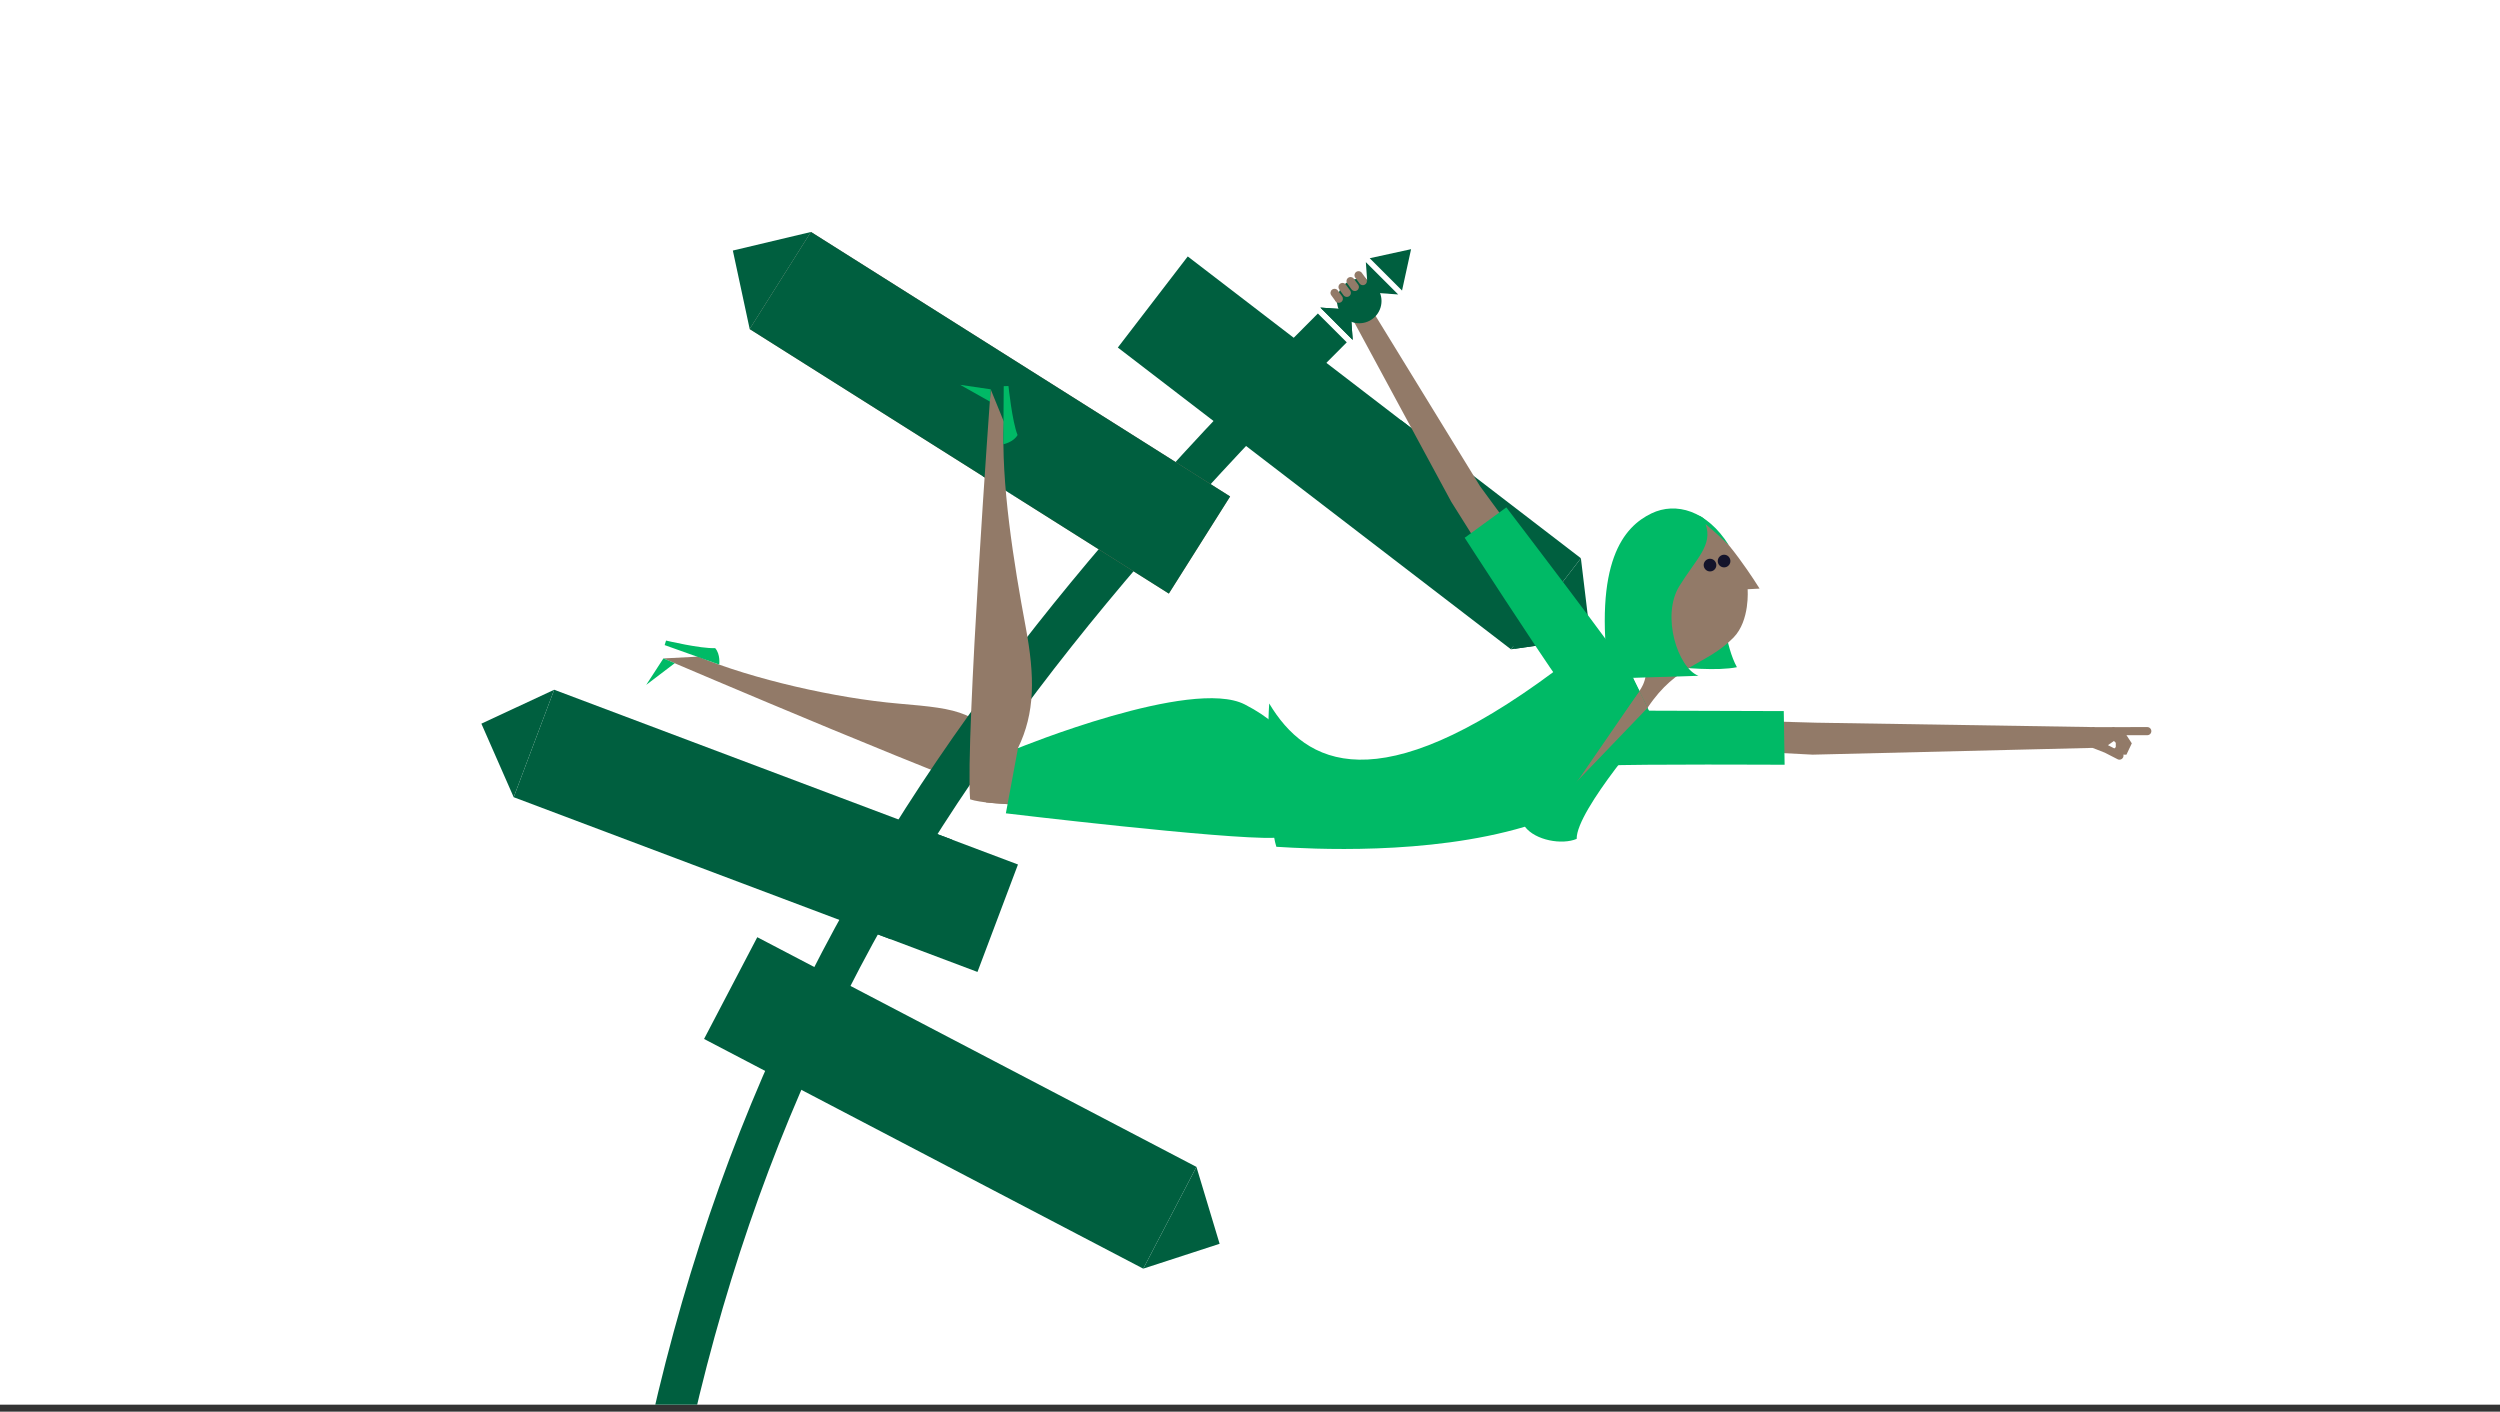 <svg width="232" height="131" viewBox="0 0 232 131" fill="none" xmlns="http://www.w3.org/2000/svg">
<rect x="0" y="0" width="232" height="131" fill="#333333" stroke="none"/>
<g clip-path="url(#clip0_5397_29205)">
<rect width="232" height="130.351" fill="white"/>
<path d="M197.058 67.798L197.831 68.982L197.334 70.031H196.584L196.062 69.621L196.345 69.327V68.931L196.062 68.648L197.058 67.798Z" fill="#927A68"/>
<path d="M168.541 67.066L158.562 66.786L158.578 69.532L168.214 70.032L194.388 69.4L194.38 67.476L168.541 67.066Z" fill="#927A68"/>
<path d="M153.025 65.951C155.029 65.965 165.533 65.99 165.533 65.99L165.613 70.97C165.613 70.97 152.013 70.895 148.902 71.047C147.716 71.105 151.425 65.939 153.026 65.951H153.025Z" fill="#00BA66"/>
<path d="M199.269 68.227C199.477 68.227 199.645 68.058 199.645 67.85C199.645 67.642 199.475 67.472 199.267 67.473L196.19 67.477C195.981 67.477 195.812 67.645 195.812 67.854C195.812 68.062 195.982 68.231 196.19 68.23L199.268 68.228L199.269 68.227Z" fill="#927A68"/>
<path d="M196.509 70.455C196.693 70.553 196.921 70.481 197.019 70.297C197.114 70.112 197.043 69.885 196.86 69.788L195.623 69.152C195.438 69.055 195.21 69.127 195.114 69.311C195.016 69.495 195.088 69.724 195.273 69.82L196.51 70.455H196.509Z" fill="#927A68"/>
<path d="M196.18 67.475H194.172V69.399L195.266 69.82L195.616 69.151L196.939 68.228L196.18 67.475Z" fill="#927A68"/>
<path d="M146.707 51.804L110.224 23.798L103.734 32.252L140.218 60.257L146.707 51.804Z" fill="#005F3F"/>
<path d="M140.218 60.257L147.597 59.204L146.707 51.804L140.218 60.257Z" fill="#005F3F"/>
<path d="M124.945 29.302C125.093 29.503 125.374 29.546 125.574 29.4L127.683 27.853C127.884 27.705 127.927 27.423 127.778 27.224L126.797 25.885C126.649 25.686 126.37 25.64 126.167 25.788L124.059 27.335C123.859 27.482 123.815 27.765 123.961 27.965L124.946 29.303L124.945 29.302Z" fill="#927A68"/>
<path d="M127.323 26.133C127.356 25.927 127.547 25.787 127.754 25.817C127.959 25.848 128.1 26.04 128.07 26.246L127.867 27.577C127.836 27.782 127.645 27.924 127.438 27.892C127.232 27.861 127.09 27.668 127.122 27.463L127.323 26.133Z" fill="#927A68"/>
<path fill-rule="evenodd" clip-rule="evenodd" d="M95.386 74.711C91.717 74.002 61.562 61.102 61.562 61.102L64.797 60.934C69.877 63.032 77.531 64.788 83.392 65.295C89.15 65.793 90.754 65.968 93.787 70.222L99.12 68.186C99.12 68.186 96.56 73.153 95.386 74.71V74.711Z" fill="#927A68"/>
<path d="M66.744 61.673C66.744 61.673 66.876 60.727 66.367 60.145C65.022 60.208 61.81 59.444 61.81 59.444L61.68 59.865L66.744 61.673Z" fill="#00BA66"/>
<path d="M61.563 61.102L59.969 63.556L62.616 61.544L61.563 61.102Z" fill="#00BA66"/>
<path d="M139.385 48.711L138.712 49.154L137.053 46.647L134.913 42.752L130 38.981L134.304 47.946L135.994 50.945L135.389 51.344C135.389 51.344 138.179 56.149 140.59 60.204L146.653 59.338C143.458 54.598 139.385 48.712 139.385 48.712V48.711Z" fill="#005F3F"/>
<path d="M137.358 45.135L145.958 56.87L143.505 60.617L134.676 46.565L124.836 28.357L126.611 27.616L137.358 45.135Z" fill="#927A68"/>
<path d="M151.561 62.944C150.919 61.63 139.787 47.084 139.787 47.084L135.922 49.905C135.922 49.905 142.909 60.709 144.786 63.3C145.482 64.261 151.612 64.542 151.56 62.943L151.561 62.944Z" fill="#00BA66"/>
<path d="M51.428 64.008L44.672 67.156L47.67 73.98L51.428 64.008Z" fill="#005F3F"/>
<path d="M47.67 73.98L90.709 90.197L94.467 80.225L51.428 64.008L47.67 73.98Z" fill="#005F3F"/>
<path d="M79.023 85.794L82.646 87.159C84.454 84.03 86.36 80.956 88.364 77.925L84.695 76.543C82.686 79.614 80.798 82.694 79.023 85.794Z" fill="#005F3F"/>
<path d="M58.14 193.71H54.352C54.352 154.542 59.92 123.943 71.877 97.411C77.39 85.179 84.37 73.547 93.218 61.849C101 51.559 110.241 41.15 122.3 29.092L124.979 31.77C81.63 75.12 58.14 113.765 58.14 193.71Z" fill="#005F3F"/>
<path d="M111.03 108.288L70.276 86.972L65.336 96.415L106.092 117.731L111.03 108.288Z" fill="#005F3F"/>
<path d="M106.092 117.731L113.18 115.424L111.03 108.288L106.092 117.731Z" fill="#005F3F"/>
<path d="M122.531 28.543L125.33 28.744L125.531 31.544L122.531 28.543Z" fill="#005F3F"/>
<path d="M125.531 31.544L125.33 28.744L122.531 28.543L125.531 31.544Z" fill="#005F3F"/>
<path d="M130.109 26.964L130.948 23.124L127.109 23.963L130.109 26.964Z" fill="#005F3F"/>
<path d="M126.75 24.326L126.951 27.125L129.751 27.326L126.75 24.326Z" fill="#005F3F"/>
<path d="M127.601 29.394C126.795 30.2 125.489 30.2 124.683 29.394C123.877 28.588 123.877 27.282 124.683 26.475C125.489 25.669 126.795 25.669 127.601 26.475C128.407 27.282 128.406 28.588 127.601 29.394Z" fill="#005F3F"/>
<path d="M123.542 27.403C123.419 27.236 123.455 26.999 123.622 26.875C123.789 26.752 124.026 26.788 124.149 26.956L124.547 27.5C124.669 27.668 124.635 27.904 124.467 28.028C124.3 28.151 124.063 28.116 123.939 27.948L123.542 27.404V27.403Z" fill="#927A68"/>
<path d="M125.769 25.766C125.646 25.598 125.681 25.364 125.848 25.24C126.017 25.115 126.253 25.151 126.376 25.32L126.774 25.864C126.897 26.032 126.863 26.267 126.694 26.39C126.527 26.514 126.291 26.478 126.168 26.31L125.768 25.766H125.769Z" fill="#927A68"/>
<path d="M125.028 26.312C124.902 26.144 124.94 25.907 125.107 25.784C125.276 25.661 125.511 25.697 125.634 25.864L126.033 26.408C126.157 26.578 126.12 26.814 125.952 26.936C125.785 27.06 125.548 27.024 125.425 26.855L125.028 26.312Z" fill="#927A68"/>
<path d="M124.284 26.857C124.161 26.689 124.197 26.453 124.365 26.329C124.533 26.206 124.77 26.242 124.892 26.41L125.291 26.954C125.413 27.121 125.377 27.358 125.21 27.481C125.042 27.604 124.805 27.568 124.683 27.401L124.284 26.857Z" fill="#927A68"/>
<path d="M69.57 30.538L108.467 55.083L114.154 46.071L75.257 21.526L69.57 30.538Z" fill="#927A68"/>
<path d="M95.481 41.929C94.978 40.675 94.429 36.864 94.429 36.864L93.988 36.878L94.176 40.598L92.78 37.169L89.945 36.753L92.699 38.304C92.61 39.553 92.665 42.268 92.481 44.996L94.315 46.154C94.231 44.991 94.178 43.859 94.171 42.783C94.275 42.76 95.122 42.56 95.479 41.929H95.481Z" fill="#A4D7E3"/>
<path d="M69.572 30.538L108.468 55.083L114.155 46.071L75.259 21.526L69.572 30.538Z" fill="#005F3F"/>
<path d="M75.259 21.526L68.008 23.251L69.572 30.538L75.259 21.526Z" fill="#005F3F"/>
<path d="M92.505 37.529L91.745 36.114C91.738 36.218 91.497 39.529 91.188 44.18L92.503 45.01L92.505 37.529Z" fill="#005F3F"/>
<path fill-rule="evenodd" clip-rule="evenodd" d="M90.027 74.18C89.572 68.588 91.935 36.129 91.935 36.129L93.162 39.14C92.857 44.637 94.097 52.383 95.183 58.182C96.049 62.813 96.06 66.145 94.466 69.43L97.806 74.709C97.806 74.709 91.887 74.786 90.028 74.18H90.027Z" fill="#927A68"/>
<path d="M93.11 41.226C93.11 41.226 94.048 41.043 94.429 40.37C93.926 39.116 93.587 35.824 93.587 35.824L93.145 35.837L93.109 41.226H93.11Z" fill="#00BA66"/>
<path d="M91.937 36.128L89.102 35.712L91.867 37.27L91.937 36.128Z" fill="#00BA66"/>
<path d="M157.813 47.919C160.012 48.946 159.063 58.025 161.186 61.916C159.396 62.282 156.281 61.999 154.338 61.78C152.847 61.612 155.142 46.672 157.813 47.917V47.919Z" fill="#00BA66"/>
<path d="M151.991 59.744C149.578 55.74 150.798 50.868 153.198 49.083C155.131 47.645 156.77 47.805 157.964 48.318C159.911 49.155 163.29 54.622 163.29 54.622L162.179 54.682C162.179 54.682 162.417 57.587 160.868 59.168C158.352 61.738 155.629 61.569 152.892 65.685C151.596 67.633 151.653 64.8 152.136 64.124C152.491 63.627 153.416 62.107 151.991 59.745V59.744Z" fill="#927A68"/>
<path d="M158.274 48.634C158.993 50.592 157.385 51.877 155.836 54.402C154.152 57.149 155.695 61.982 157.617 62.714C153.69 62.822 151.081 62.93 149.321 62.978C147.861 52.111 150.686 48.885 153.252 47.645C155.517 46.55 158.413 47.373 160.427 50.583C159.804 49.979 159.559 49.735 158.274 48.634Z" fill="#00BA66"/>
<path d="M160.486 51.746C160.664 52.016 160.589 52.381 160.314 52.559C160.043 52.737 159.678 52.657 159.501 52.386C159.324 52.115 159.402 51.75 159.679 51.572C159.946 51.397 160.312 51.471 160.487 51.746H160.486Z" fill="#14142B"/>
<path d="M159.179 52.119C159.359 52.392 159.282 52.756 159.01 52.936C158.737 53.112 158.374 53.033 158.198 52.761C158.019 52.49 158.097 52.125 158.37 51.948C158.639 51.769 159.005 51.848 159.179 52.119Z" fill="#14142B"/>
<path d="M153.19 66.292C152.685 65.249 152.13 64.128 151.554 62.945C140.391 63.401 141.669 74.594 143.467 75.46C144.743 76.378 150.85 68.309 153.19 66.292Z" fill="#00BA66"/>
<path d="M152.897 65.685L144.953 73.958L152.142 64.124L152.897 65.685Z" fill="#927A68"/>
<path d="M151.559 62.944L152.142 64.123L144.786 74.817L153.029 65.949L153.509 66.913C153.509 66.913 146.255 75.183 146.316 77.848C144.966 78.425 142.478 77.992 141.514 76.719C132.49 79.401 121.597 78.779 118.445 78.582C117.782 76.54 117.534 69.001 117.782 65.283C121.18 70.959 127.815 74.509 144.256 62.289C149.685 60.578 151.559 62.943 151.559 62.943L151.559 62.944Z" fill="#00BA66"/>
<path d="M143.398 75.44L145.982 66.437L148.478 66.945L148.165 64.71L151.606 63.732L151.645 63.869L148.323 64.813L148.645 67.123L146.083 66.602L143.535 75.478L143.398 75.44Z" fill="#00BA66"/>
<path d="M97.809 74.711L94.469 69.431C93.757 70.779 92.297 73.531 91.484 74.461C93.949 74.761 97.81 74.711 97.81 74.711H97.809Z" fill="#927A68"/>
<path d="M115.509 65.37C110.581 62.846 94.469 69.43 94.469 69.43L93.344 75.477C93.344 75.477 113.696 77.915 118.221 77.749C119.67 77.697 124.813 70.138 115.509 65.369V65.37Z" fill="#00BA66"/>
</g>
<defs>
<clipPath id="clip0_5397_29205">
<rect width="232" height="130.351" fill="white"/>
</clipPath>
</defs>
</svg>
